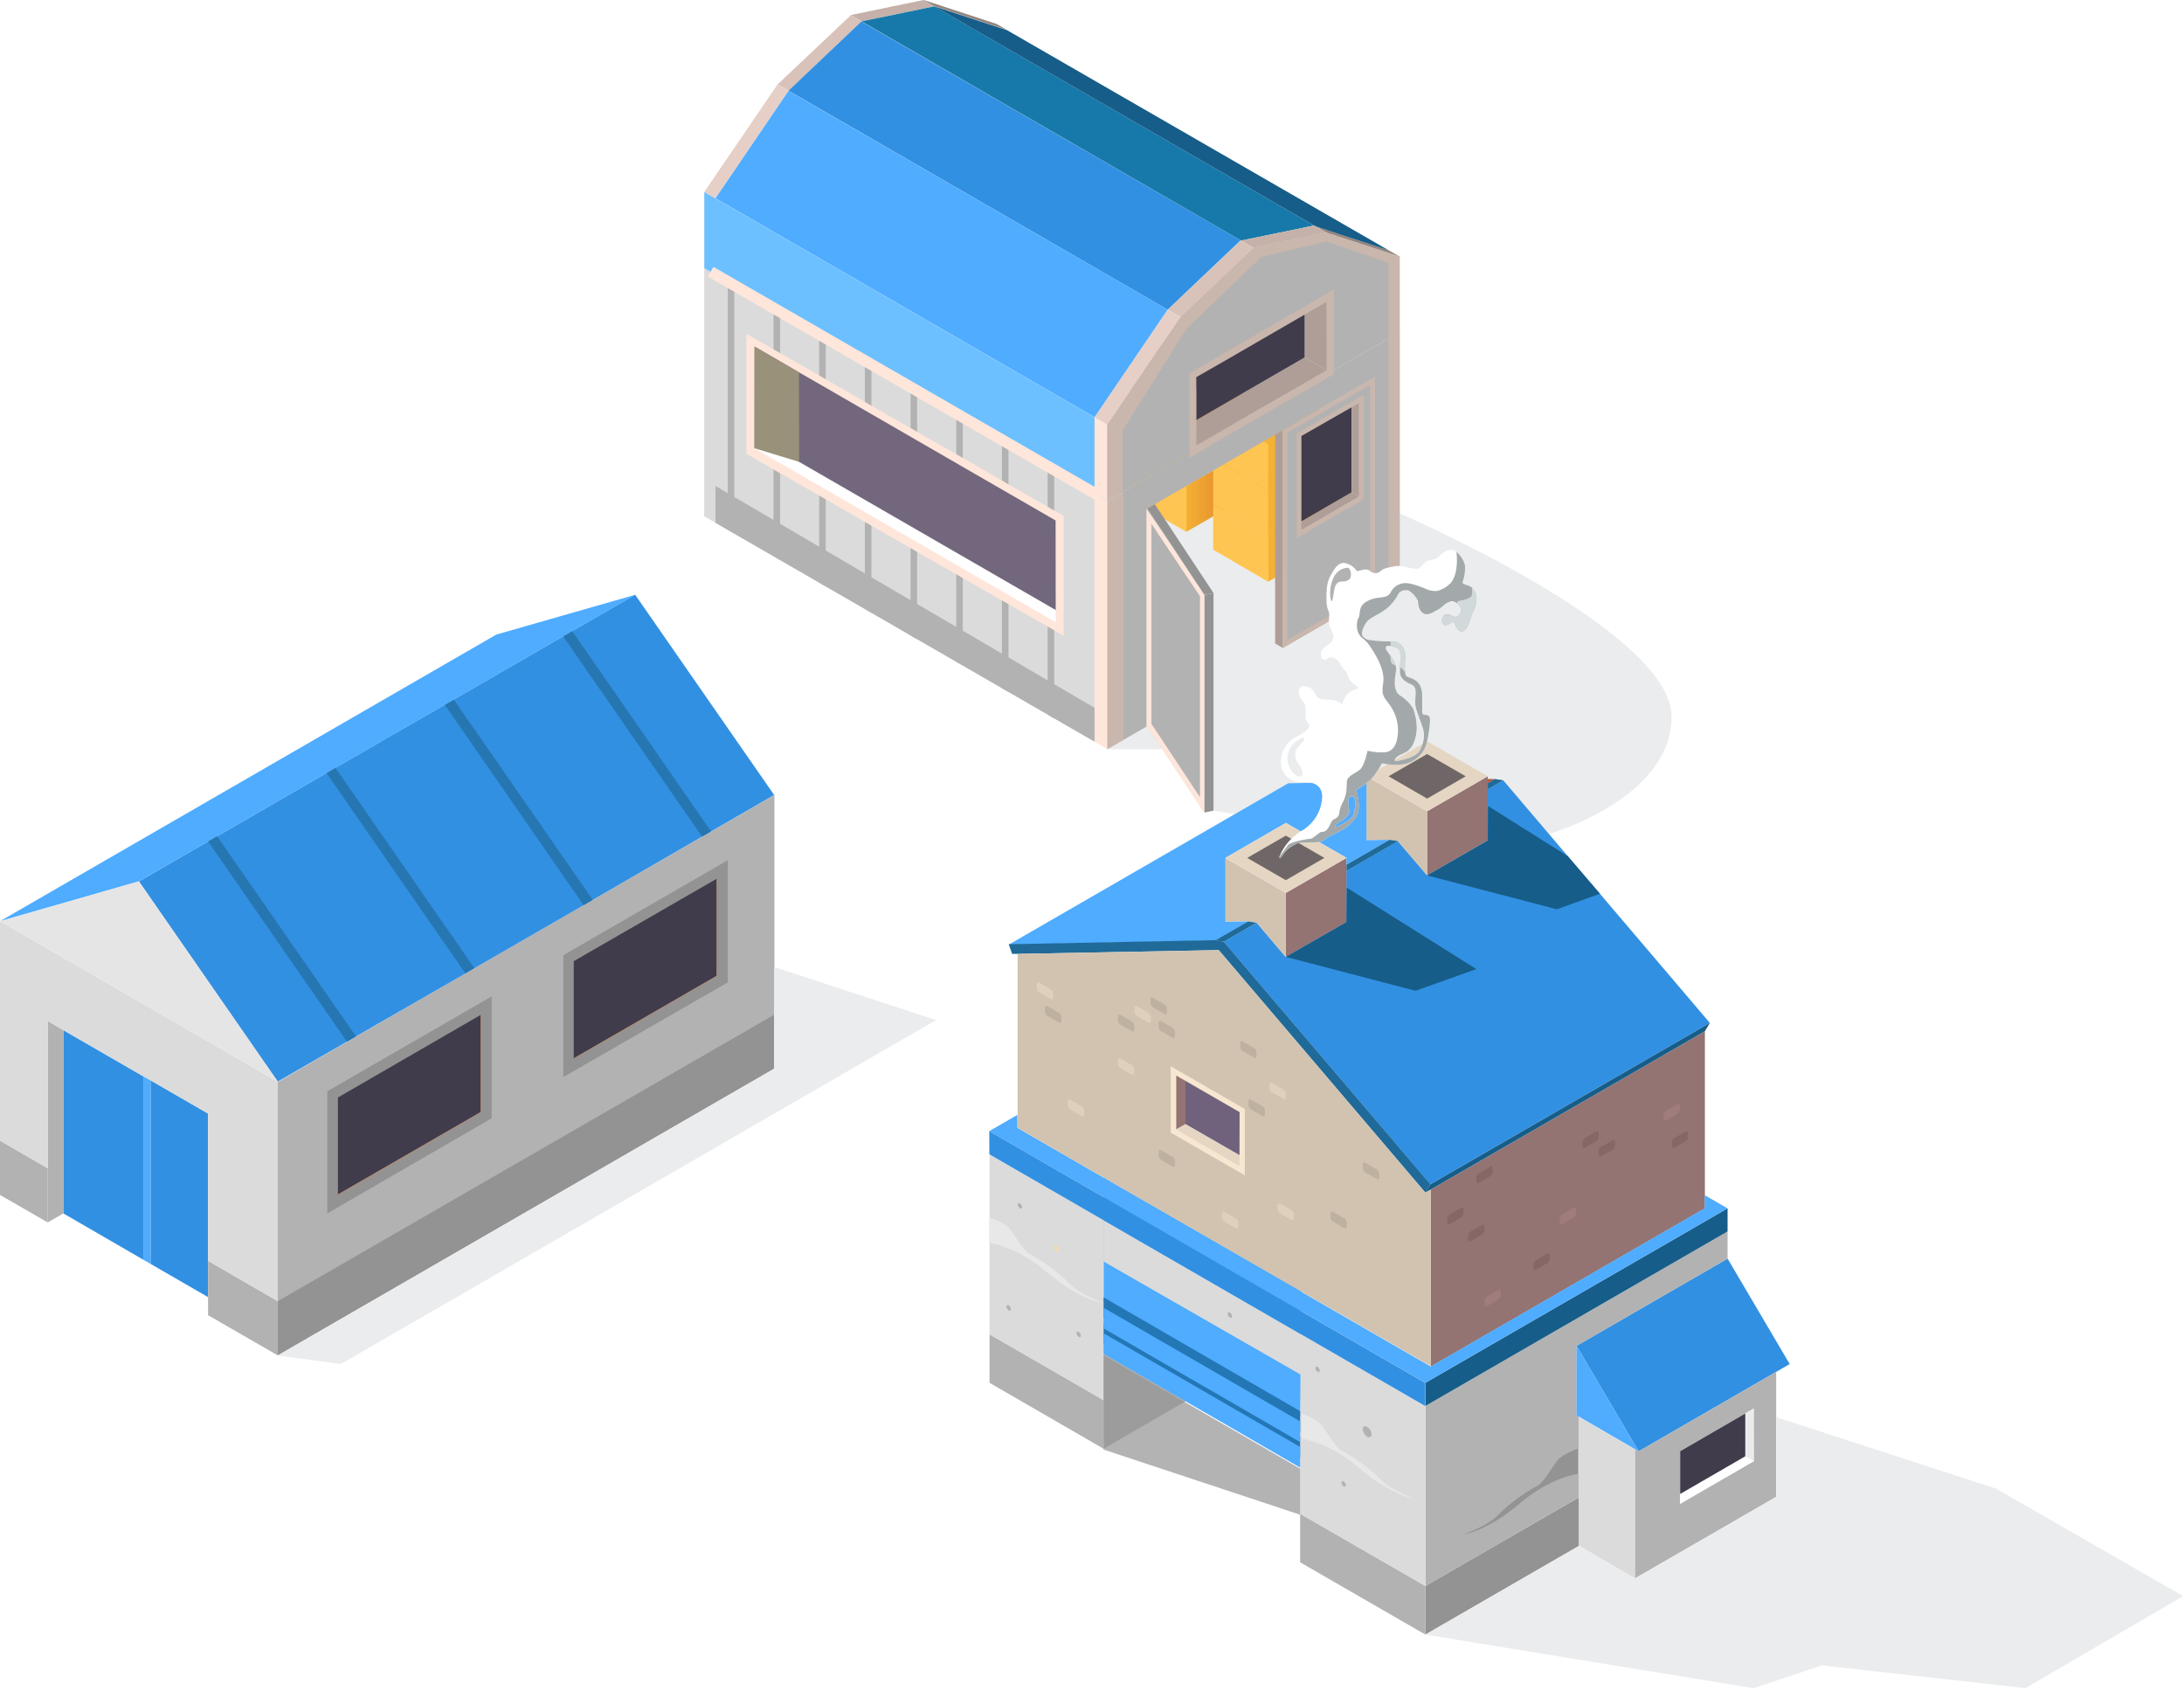 <svg id="eit83uhjlmG1" xmlns="http://www.w3.org/2000/svg" xmlns:xlink="http://www.w3.org/1999/xlink" viewBox="0 0 989 765" shape-rendering="geometricPrecision" text-rendering="geometricPrecision"><style><![CDATA[#eit83uhjlmG2_to {animation: eit83uhjlmG2_to__to 3000ms linear infinite normal backwards}@keyframes eit83uhjlmG2_to__to { 0% {transform: translate(79.558px,537.215px)} 33.333% {transform: translate(104.173px,551.533px)} 66.667% {transform: translate(79.558px,537.215px)} 100% {transform: translate(79.558px,537.215px)}} #eit83uhjlmG5_to {animation: eit83uhjlmG5_to__to 3000ms linear infinite normal backwards}@keyframes eit83uhjlmG5_to__to { 0% {transform: translate(46.811px,518.351px)} 33.333% {transform: translate(16.141px,500.537px)} 66.667% {transform: translate(46.811px,518.351px)} 100% {transform: translate(46.811px,518.351px)}} #eit83uhjlmG115_to {animation: eit83uhjlmG115_to__to 3000ms linear infinite normal backwards}@keyframes eit83uhjlmG115_to__to { 0% {transform: translate(544.264px,631.66px)} 33.333% {transform: translate(544.264px,669.66px)} 66.667% {transform: translate(544.264px,631.66px)} 100% {transform: translate(544.264px,631.66px)}} #eit83uhjlmG189 {animation: eit83uhjlmG189_c_o 3000ms linear infinite normal backwards}@keyframes eit83uhjlmG189_c_o { 0% {opacity: 1} 33.333% {opacity: 0.23} 66.667% {opacity: 1} 100% {opacity: 1}}]]></style><defs><linearGradient id="eit83uhjlmG32-fill" x1="537.23" y1="223.161" x2="562.284" y2="223.161" spreadMethod="pad" gradientUnits="userSpaceOnUse" gradientTransform="matrix(1 0 0 1 0 0)"><stop id="eit83uhjlmG32-fill-0" offset="0%" stop-color="rgb(243,178,51)"/><stop id="eit83uhjlmG32-fill-1" offset="100%" stop-color="rgb(223,122,42)"/></linearGradient><linearGradient id="eit83uhjlmG35-fill" x1="133857" y1="10939.9" x2="137221" y2="10939.9" spreadMethod="pad" gradientUnits="userSpaceOnUse" gradientTransform="matrix(1 0 0 1 0 0)"><stop id="eit83uhjlmG35-fill-0" offset="0%" stop-color="rgb(243,178,51)"/><stop id="eit83uhjlmG35-fill-1" offset="100%" stop-color="rgb(223,122,42)"/></linearGradient><linearGradient id="eit83uhjlmG38-fill" x1="133857" y1="11315.6" x2="137221" y2="11315.6" spreadMethod="pad" gradientUnits="userSpaceOnUse" gradientTransform="matrix(1 0 0 1 0 0)"><stop id="eit83uhjlmG38-fill-0" offset="0%" stop-color="rgb(243,178,51)"/><stop id="eit83uhjlmG38-fill-1" offset="100%" stop-color="rgb(223,122,42)"/></linearGradient><linearGradient id="eit83uhjlmG41-fill" x1="139387" y1="10139.6" x2="142748" y2="10139.6" spreadMethod="pad" gradientUnits="userSpaceOnUse" gradientTransform="matrix(1 0 0 1 0 0)"><stop id="eit83uhjlmG41-fill-0" offset="0%" stop-color="rgb(243,178,51)"/><stop id="eit83uhjlmG41-fill-1" offset="100%" stop-color="rgb(223,122,42)"/></linearGradient><linearGradient id="eit83uhjlmG44-fill" x1="139387" y1="10525.5" x2="142748" y2="10525.5" spreadMethod="pad" gradientUnits="userSpaceOnUse" gradientTransform="matrix(1 0 0 1 0 0)"><stop id="eit83uhjlmG44-fill-0" offset="0%" stop-color="rgb(243,178,51)"/><stop id="eit83uhjlmG44-fill-1" offset="100%" stop-color="rgb(223,122,42)"/></linearGradient><linearGradient id="eit83uhjlmG47-fill" x1="139387" y1="10900.6" x2="142748" y2="10900.6" spreadMethod="pad" gradientUnits="userSpaceOnUse" gradientTransform="matrix(1 0 0 1 0 0)"><stop id="eit83uhjlmG47-fill-0" offset="0%" stop-color="rgb(243,178,51)"/><stop id="eit83uhjlmG47-fill-1" offset="100%" stop-color="rgb(223,122,42)"/></linearGradient><filter id="eit83uhjlmG189-filter" x="-400%" width="600%" y="-400%" height="600%"><feComponentTransfer id="eit83uhjlmG189-filter-opacity-0" result="result"><feFuncA id="eit83uhjlmG189-filter-opacity-0-A" type="table" tableValues="0 1"/></feComponentTransfer></filter></defs><g id="eit83uhjlmG2_to" transform="translate(79.558,537.215)"><g id="eit83uhjlmG2" transform="translate(-79.558,-537.215)"><path id="eit83uhjlmG3" d="M68.209,572.18L64.928,570.336L64.928,487.219L68.209,489.062L68.209,572.18Z" fill="rgb(79,172,255)" stroke="none" stroke-width="1"/><path id="eit83uhjlmG4" d="M94.189,587.21L68.213,572.205L68.213,489.105L94.17,504.111L94.189,587.21Z" fill="rgb(50,144,226)" stroke="none" stroke-width="1"/></g></g><g id="eit83uhjlmG5_to" transform="translate(46.811,518.351)"><path id="eit83uhjlmG5" d="M64.951,570.325L28.67,549.329L28.67,466.377L64.951,487.318L64.951,570.325Z" transform="translate(-46.81,-518.351)" fill="rgb(50,144,226)" stroke="none" stroke-width="1"/></g><path id="eit83uhjlmG6" d="M21.625,528.885L21.625,553.42L0,540.977L0,516.387L21.625,528.885Z" fill="rgb(178,178,178)" stroke="none" stroke-width="1"/><path id="eit83uhjlmG7" d="M21.627,553.415L21.627,462.205L28.669,466.371L28.669,549.323L21.627,553.415Z" fill="rgb(178,178,178)" stroke="none" stroke-width="1"/><path id="eit83uhjlmG8" d="M501.445,339.184L526.389,339.184L526.389,241.486L532.306,242.426L549.617,268.454L549.617,366.946L632.743,380.881L628.89,360.955C628.89,360.955,661.872,381.877,678.666,382.08C695.461,382.282,757.276,363.351,756.944,324.271C756.612,285.192,633.886,232.471,633.886,232.471L633.886,116.136L600.997,105.334L568.035,112.173L534.629,143.547L501.667,192.212L501.667,339.277L501.445,339.184Z" fill="rgb(235,236,237)" stroke="none" stroke-width="1"/><path id="eit83uhjlmG9" d="M125.764,589.051L125.764,613.605L94.221,595.411L94.221,570.783L125.764,589.051Z" fill="rgb(178,178,178)" stroke="none" stroke-width="1"/><path id="eit83uhjlmG10" d="M125.767,489.672L125.767,589.048L94.224,570.78L94.224,504.105L68.212,489.1L64.967,487.257L28.649,466.279L21.643,462.242L21.643,528.917L0,516.382L0,417.043L125.767,489.672Z" fill="rgb(219,219,219)" stroke="none" stroke-width="1"/><path id="eit83uhjlmG11" d="M327.178,373.486L257.473,413.727L220.362,435.128L150.584,475.461L125.77,489.895L125.77,589.271L350.683,459.277L350.683,359.9L327.178,373.486ZM220.362,505.084L150.584,545.307L150.584,495.444L217.689,456.733L220.362,455.184L220.362,505.084ZM327.178,443.405L257.473,483.609L257.473,433.838L324.542,395.127L327.178,393.597L327.178,443.405Z" fill="rgb(178,178,178)" stroke="none" stroke-width="1"/><path id="eit83uhjlmG12" d="M350.573,459.275L350.573,483.792L125.77,613.603L125.77,589.049L350.573,459.275Z" fill="rgb(147,147,147)" stroke="none" stroke-width="1"/><path id="eit83uhjlmG13" d="M350.572,359.899L322.015,376.398L317.941,378.757L268.441,407.385L264.293,409.799L214.794,438.353L210.72,440.731L161.22,469.211L157.109,471.589L125.768,489.673L62.885,399.034L94.225,380.914L98.299,378.573L147.799,349.982L151.836,347.604L201.373,319.05L205.447,316.672L254.946,288.118L259.058,285.722L287.614,269.242L350.572,359.899Z" fill="rgb(50,144,226)" stroke="none" stroke-width="1"/><path id="eit83uhjlmG14" d="M0,417.045L224.766,287.271L287.687,269.262L62.921,398.998L0,417.045Z" fill="rgb(79,172,255)" stroke="none" stroke-width="1"/><path id="eit83uhjlmG15" d="M0,417.045L62.921,398.998L125.804,489.674L0,417.045Z" fill="rgb(229,229,229)" stroke="none" stroke-width="1"/><path id="eit83uhjlmG16" d="M220.32,455.314L220.32,505.086L217.684,503.556L217.684,456.752L220.32,455.314Z" fill="rgb(198,130,74)" stroke="none" stroke-width="1"/><path id="eit83uhjlmG17" d="M220.324,504.97L150.582,545.266L150.582,542.187L217.687,503.477L220.324,504.97Z" fill="rgb(198,130,74)" stroke="none" stroke-width="1"/><path id="eit83uhjlmG18" d="M217.687,456.754L217.687,503.465L150.582,542.176L150.582,495.483L217.687,456.754Z" fill="rgb(65,60,75)" stroke="none" stroke-width="1"/><path id="eit83uhjlmG19" d="M327.214,393.52L327.214,443.291L324.578,441.779L324.578,395.031L327.214,393.52Z" fill="rgb(198,130,74)" stroke="none" stroke-width="1"/><path id="eit83uhjlmG20" d="M327.21,443.296L257.469,483.537L257.469,480.514L324.574,441.803L327.21,443.296Z" fill="rgb(198,130,74)" stroke="none" stroke-width="1"/><path id="eit83uhjlmG21" d="M324.574,395.039L324.574,441.787L257.469,480.498L257.469,433.768L324.574,395.039Z" fill="rgb(65,60,75)" stroke="none" stroke-width="1"/><path id="eit83uhjlmG22" d="M148.225,549.322L148.225,494.021L222.667,451.07L222.667,506.261L148.225,549.322ZM153.018,496.86L153.018,541.101L217.985,503.57L217.985,459.273L153.018,496.86Z" fill="rgb(147,147,147)" stroke="none" stroke-width="1"/><path id="eit83uhjlmG23" d="M255.111,487.614L255.111,432.423L329.554,389.436L329.554,444.737L255.111,487.614ZM259.812,435.133L259.812,479.466L324.798,441.916L324.798,397.675L259.812,435.133Z" fill="rgb(147,147,147)" stroke="none" stroke-width="1"/><path id="eit83uhjlmG24" d="M161.216,469.215L157.104,471.593L94.221,380.917L98.295,378.576L161.216,469.215Z" fill="rgb(38,118,178)" stroke="none" stroke-width="1"/><path id="eit83uhjlmG25" d="M214.79,438.279L210.716,440.657L147.869,349.981L151.907,347.604L214.79,438.279Z" fill="rgb(38,118,178)" stroke="none" stroke-width="1"/><path id="eit83uhjlmG26" d="M268.438,407.389L264.29,409.804L201.443,319.128L205.518,316.75L268.438,407.389Z" fill="rgb(38,118,178)" stroke="none" stroke-width="1"/><path id="eit83uhjlmG27" d="M322.014,376.398L317.94,378.758L255.02,288.119L259.131,285.723L322.014,376.398Z" fill="rgb(38,118,178)" stroke="none" stroke-width="1"/><path id="eit83uhjlmG28" d="M423.885,461.8L278.834,545.637L154.321,617.529L125.801,613.676L257.744,537.508L350.567,483.866L350.567,437.781L423.885,461.8Z" fill="rgb(235,236,237)" stroke="none" stroke-width="1"/><path id="eit83uhjlmG29" d="M324.005,89.683L324.005,124.301L318.936,121.407L318.936,86.881L324.005,89.683Z" fill="rgb(255,230,219)" stroke="none" stroke-width="1"/><path id="eit83uhjlmG30" d="M324.005,124.302L324.005,236.748L318.936,233.67L318.936,121.408L324.005,124.302Z" fill="rgb(255,230,219)" stroke="none" stroke-width="1"/><path id="eit83uhjlmG31" d="M537.229,240.765L512.193,226.313L512.193,205.557L537.229,220.009L537.229,240.765Z" fill="rgb(255,197,82)" stroke="none" stroke-width="1"/><path id="eit83uhjlmG32" d="M562.284,226.313L537.23,240.765L537.23,220.009L562.284,205.557L562.284,226.313Z" fill="url(#eit83uhjlmG32-fill)" stroke="none" stroke-width="1"/><path id="eit83uhjlmG33" d="M537.229,220.025L512.193,205.554L537.229,191.084L562.283,205.554L537.229,220.025Z" fill="rgb(243,178,51)" stroke="none" stroke-width="1"/><path id="eit83uhjlmG34" d="M537.229,220.007L512.193,205.555L512.193,184.799L537.229,199.269L537.229,220.007Z" fill="rgb(255,197,82)" stroke="none" stroke-width="1"/><path id="eit83uhjlmG35" d="M562.284,205.555L537.23,220.007L537.23,199.269L562.284,184.799L562.284,205.555Z" fill="url(#eit83uhjlmG35-fill)" stroke="none" stroke-width="1"/><path id="eit83uhjlmG36" d="M537.229,199.268L512.193,184.798L537.229,170.346L562.283,184.798L537.229,199.268Z" fill="rgb(243,178,51)" stroke="none" stroke-width="1"/><path id="eit83uhjlmG37" d="M537.229,199.269L512.193,184.799L512.193,164.061L537.229,178.513L537.229,199.269Z" fill="rgb(255,197,82)" stroke="none" stroke-width="1"/><path id="eit83uhjlmG38" d="M562.284,184.799L537.23,199.269L537.23,178.513L562.284,164.061L562.284,184.799Z" fill="url(#eit83uhjlmG38-fill)" stroke="none" stroke-width="1"/><path id="eit83uhjlmG39" d="M537.229,178.511L512.193,164.059L537.229,149.607L562.283,164.059L537.229,178.511Z" fill="rgb(243,178,51)" stroke="none" stroke-width="1"/><path id="eit83uhjlmG40" d="M574.339,263.379L549.377,248.853L549.377,228.152L574.394,242.604L574.339,263.379Z" fill="rgb(255,197,82)" stroke="none" stroke-width="1"/><path id="eit83uhjlmG41" d="M599.396,248.853L574.342,263.305L574.342,242.604L599.396,228.152L599.396,248.853Z" fill="url(#eit83uhjlmG41-fill)" stroke="none" stroke-width="1"/><path id="eit83uhjlmG42" d="M574.339,242.605L549.377,228.153L574.394,213.701L599.448,228.153L574.339,242.605Z" fill="rgb(243,178,51)" stroke="none" stroke-width="1"/><path id="eit83uhjlmG43" d="M574.339,242.604L549.377,228.152L549.377,207.414L574.394,221.866L574.339,242.604Z" fill="rgb(255,197,82)" stroke="none" stroke-width="1"/><path id="eit83uhjlmG44" d="M599.396,228.152L574.342,242.604L574.342,221.866L599.396,207.414L599.396,228.152Z" fill="url(#eit83uhjlmG44-fill)" stroke="none" stroke-width="1"/><path id="eit83uhjlmG45" d="M574.339,221.867L549.377,207.415L574.394,192.963L599.448,207.415L574.339,221.867Z" fill="rgb(243,178,51)" stroke="none" stroke-width="1"/><path id="eit83uhjlmG46" d="M574.339,221.866L549.377,207.414L549.377,186.676L574.394,201.128L574.339,221.866Z" fill="rgb(255,197,82)" stroke="none" stroke-width="1"/><path id="eit83uhjlmG47" d="M599.396,207.414L574.342,221.866L574.342,201.128L599.396,186.676L599.396,207.414Z" fill="url(#eit83uhjlmG47-fill)" stroke="none" stroke-width="1"/><path id="eit83uhjlmG48" d="M574.339,201.129L549.377,186.677L574.394,172.225L599.448,186.677L574.339,201.129Z" fill="rgb(243,178,51)" stroke="none" stroke-width="1"/><path id="eit83uhjlmG49" d="M522.941,228.262L519.531,230.234L519.236,230.382L519.236,328.892L501.445,339.178L501.445,226.732L540.16,204.427L602.398,168.481L633.831,150.324L633.831,262.53L622.567,269.259L622.567,170.767L580.847,194.842L577.418,196.814L537.229,220.004L522.941,228.262Z" fill="rgb(178,178,178)" stroke="none" stroke-width="1"/><path id="eit83uhjlmG50" d="M453.718,219.544L456.686,221.258L453.718,219.544ZM446.971,213.608L444.426,214.18L453.644,219.544L453.644,217.516L446.971,213.608ZM394.614,185.423L412.367,195.58L415.317,197.276L412.367,195.58L394.614,185.423ZM497.853,224.613L495.696,223.36L477.481,212.889L474.513,211.193L470.328,208.779L456.815,200.926L453.847,199.211L452.151,198.234L435.983,188.907L433.236,187.285L433.107,187.285L432.351,186.842L415.224,176.962L412.256,175.229L394.521,165.146L391.996,163.616L391.664,163.45L373.91,153.311L370.942,151.597L353.189,141.458L350.276,139.744L332.523,129.587L329.554,127.873L324.024,124.297L321.848,123.062L318.936,121.439L318.936,233.682L324.005,236.577L329.536,239.802L332.504,241.498L349.649,251.379L350.239,251.729L353.207,253.462L370.961,263.6L373.929,265.333L391.664,275.472L394.632,277.186L412.385,287.343L415.354,289.057L433.107,299.196L436.075,300.929L453.829,311.067L456.797,312.8L474.55,322.939L477.518,324.635L493.668,333.962L495.77,335.179L501.595,338.552L501.595,226.733L497.853,224.613ZM474.458,281.629L456.723,271.49L453.755,269.757L436.001,259.619L433.033,257.904L415.28,247.747L412.312,246.052L394.521,235.95L391.553,234.254L388.825,232.65L373.837,224.005L370.869,222.29L353.115,212.133L350.147,210.419L339.768,204.428L339.768,153.809L346.312,157.496L350.147,159.726L353.115,161.459L370.869,171.598L373.837,173.312L374.242,173.552L391.553,183.543L394.521,185.257L412.275,195.396L415.243,197.11L432.996,207.248L435.964,208.944L444.445,213.848L453.663,219.194L456.631,220.908L474.384,231.065L477.352,232.779L479.878,234.18L479.878,284.689L477.352,283.232L474.458,281.629Z" fill="rgb(219,219,219)" stroke="none" stroke-width="1"/><path id="eit83uhjlmG51" d="M633.794,116.129L633.794,150.342L602.362,168.5L602.362,133.881L590.803,140.554L540.16,169.827L540.16,204.427L501.445,226.732L501.445,192.205L534.629,143.522L567.703,112.185L600.776,105.346L633.794,116.129Z" fill="rgb(178,178,178)" stroke="none" stroke-width="1"/><path id="eit83uhjlmG52" d="M597.206,185.409L580.854,194.847L580.854,293.357L622.536,269.264L622.536,170.754L597.206,185.409ZM615.641,224.857L599.51,234.203L589.371,240.028L589.371,197.446L594.441,194.533L599.51,191.621L612.194,184.247L615.641,182.257L615.641,224.857Z" fill="rgb(178,178,178)" stroke="none" stroke-width="1"/><path id="eit83uhjlmG53" d="M602.362,168.489L540.16,204.434L540.16,191.088L590.84,161.834L602.362,168.489Z" fill="rgb(175,158,151)" stroke="none" stroke-width="1"/><path id="eit83uhjlmG54" d="M580.853,293.315L577.424,291.342L577.424,196.814L580.853,194.842L580.853,293.315Z" fill="rgb(175,158,151)" stroke="none" stroke-width="1"/><path id="eit83uhjlmG55" d="M602.364,168.499L590.805,161.826L590.805,140.554L602.364,133.881L602.364,168.499Z" fill="rgb(175,158,151)" stroke="none" stroke-width="1"/><path id="eit83uhjlmG56" d="M590.803,140.557L590.803,161.829L540.16,191.083L540.16,169.829L590.803,140.557Z" fill="rgb(65,60,75)" stroke="none" stroke-width="1"/><path id="eit83uhjlmG57" d="M501.448,192.211L501.448,226.738L495.493,223.291L318.936,121.407L318.936,86.881L323.932,89.757L495.567,188.856L501.448,192.211Z" fill="rgb(108,192,255)" stroke="none" stroke-width="1"/><path id="eit83uhjlmG58" d="M390.113,9.699L357.095,41.037L352.117,38.216L385.301,6.879L390.113,9.699Z" fill="rgb(216,194,185)" stroke="none" stroke-width="1"/><path id="eit83uhjlmG59" d="M567.627,112.168L534.628,143.505L528.82,140.187L561.765,108.979L562.078,108.979L567.627,112.168Z" fill="rgb(216,194,185)" stroke="none" stroke-width="1"/><path id="eit83uhjlmG60" d="M562.006,108.91L561.692,108.91L528.748,140.192L357.039,41.074L390.057,9.736L562.006,108.91Z" fill="rgb(50,144,226)" stroke="none" stroke-width="1"/><path id="eit83uhjlmG61" d="M357.042,41.068L324.005,89.678L324.005,89.77L318.936,86.876L352.12,38.211L357.042,41.068Z" fill="rgb(230,207,198)" stroke="none" stroke-width="1"/><path id="eit83uhjlmG62" d="M534.635,143.524L501.451,192.207L495.625,188.853L528.588,140.353L528.735,140.188L534.635,143.524Z" fill="rgb(230,207,198)" stroke="none" stroke-width="1"/><path id="eit83uhjlmG63" d="M528.753,140.185L528.606,140.351L495.643,188.85L324.008,89.75L357.063,41.141L528.753,140.185Z" fill="rgb(79,172,255)" stroke="none" stroke-width="1"/><path id="eit83uhjlmG64" d="M423.169,2.839L390.169,9.641L385.229,6.802L418.247,0L423.169,2.839Z" fill="rgb(197,177,169)" stroke="none" stroke-width="1"/><path id="eit83uhjlmG65" d="M595.747,102.474L594.77,102.161L562.01,108.908L390.117,9.679L423.117,2.877L595.747,102.474Z" fill="rgb(23,121,170)" stroke="none" stroke-width="1"/><path id="eit83uhjlmG66" d="M456.022,13.549L423.263,2.82L423.152,2.82L418.248,0L451.34,10.857L456.022,13.549Z" fill="rgb(147,133,126)" stroke="none" stroke-width="1"/><path id="eit83uhjlmG67" d="M633.798,116.131L600.613,105.273L595.654,102.416L596.631,102.729L628.728,113.255L633.798,116.131Z" fill="rgb(147,133,126)" stroke="none" stroke-width="1"/><path id="eit83uhjlmG68" d="M628.817,113.311L596.72,102.785L595.743,102.472L423.168,2.93L423.26,2.93L455.043,13.345L456.02,13.658L628.817,113.311Z" fill="rgb(22,93,137)" stroke="none" stroke-width="1"/><path id="eit83uhjlmG69" d="M600.708,105.331L567.634,112.17L562.104,108.907L594.864,102.16L595.841,102.474L600.708,105.331Z" fill="rgb(197,177,169)" stroke="none" stroke-width="1"/><path id="eit83uhjlmG70" d="M589.29,236.065L612.058,222.885L615.468,224.894L589.234,240.028L589.29,236.065Z" fill="rgb(175,158,151)" stroke="none" stroke-width="1"/><path id="eit83uhjlmG71" d="M612.058,222.883L589.234,236.063L589.234,197.352L612.058,184.338L612.058,222.883Z" fill="rgb(65,60,75)" stroke="none" stroke-width="1"/><path id="eit83uhjlmG72" d="M612.057,222.885L612.057,184.34L615.486,182.367L615.486,224.894L612.057,222.885Z" fill="rgb(175,158,151)" stroke="none" stroke-width="1"/><path id="eit83uhjlmG73" d="M479.841,284.742L339.859,203.965L346.422,200.168L479.841,277.203L479.841,284.742Z" fill="rgb(255,255,255)" stroke="none" stroke-width="1"/><path id="eit83uhjlmG74" d="M339.859,203.971L339.859,153.812L346.422,157.499L346.422,200.063L339.859,203.971Z" fill="rgb(140,121,111)" stroke="none" stroke-width="1"/><path id="eit83uhjlmG75" d="M346.422,200.172L346.422,157.59L479.84,234.624L479.84,277.188L346.422,200.172Z" fill="rgb(114,103,124)" stroke="none" stroke-width="1"/><path id="eit83uhjlmG76" d="M495.637,188.85L495.637,223.284L501.444,226.731L501.444,192.205L495.637,188.85Z" fill="rgb(255,230,219)" stroke="none" stroke-width="1"/><path id="eit83uhjlmG77" d="M508.432,223.286L508.432,194.843L537.229,148.925L571.224,116.334L600.721,109.329L628.835,119.08L628.835,265.444L633.813,262.476L633.813,116.131L600.629,105.273L567.629,112.168L534.629,143.523L501.445,192.207L501.445,226.733L508.432,223.286Z" fill="rgb(201,182,173)" stroke="none" stroke-width="1"/><path id="eit83uhjlmG78" d="M614.498,180.484L599.399,189.203L589.665,194.844L588.245,195.655L587.213,196.263L587.213,243.62L590.329,241.776L599.399,236.541L616.581,226.624L617.613,226.015L617.613,178.807L614.498,180.484ZM615.53,224.854L599.399,234.108L589.259,239.951L589.259,197.369L594.329,194.457L599.399,191.544L612.083,184.171L615.53,182.18L615.53,224.854Z" fill="rgb(201,182,173)" stroke="none" stroke-width="1"/><path id="eit83uhjlmG79" d="M540.162,176.964L540.162,197.61L541.784,196.67L541.784,175.914L540.162,176.964ZM554.597,159.674L539.387,168.485L538.576,168.946L538.576,207.343L549.379,200.928L551.923,199.472L554.744,197.831L561.787,193.794L562.34,193.463L586.84,179.324L603.23,169.849L604.059,169.37L604.059,131.064L554.597,159.674ZM600.778,167.6L583.559,177.536L562.284,189.739L558.487,191.951L549.379,197.242L548.642,197.666L546.798,198.735L541.729,201.629L541.729,170.752L557.786,161.535L590.749,142.456L600.667,136.742L600.778,167.6Z" fill="rgb(201,182,173)" stroke="none" stroke-width="1"/><path id="eit83uhjlmG80" d="M597.206,185.409L580.854,194.847L580.854,293.357L622.536,269.264L622.536,170.754L597.206,185.409ZM620.453,268.066L582.918,289.744L582.918,195.934L584.338,195.142L599.289,186.496L620.453,174.256L620.453,268.066ZM581.425,197.077L580.854,197.372L580.854,217.52L581.425,217.852L582.918,216.986L582.918,196.192L581.425,197.077Z" fill="rgb(201,182,173)" stroke="none" stroke-width="1"/><path id="eit83uhjlmG81" d="M495.637,223.285L495.637,335.731L501.444,339.178L508.413,335.16L508.413,223.285L501.444,226.732L495.637,223.285Z" fill="rgb(255,230,219)" stroke="none" stroke-width="1"/><path id="eit83uhjlmG82" d="M501.445,226.732L501.445,339.178L508.414,335.16L508.414,223.285L501.445,226.732Z" fill="rgb(201,182,173)" stroke="none" stroke-width="1"/><path id="eit83uhjlmG83" d="M332.519,129.223L332.519,241.484L329.551,239.789L329.551,127.49L332.519,129.223Z" fill="rgb(178,178,178)" stroke="none" stroke-width="1"/><path id="eit83uhjlmG84" d="M353.229,141.166L353.229,161.443L350.279,159.821L350.279,139.434L353.229,141.166Z" fill="rgb(178,178,178)" stroke="none" stroke-width="1"/><path id="eit83uhjlmG85" d="M350.279,209.957L353.247,211.671L353.247,253.442L350.279,251.728L350.279,209.957Z" fill="rgb(178,178,178)" stroke="none" stroke-width="1"/><path id="eit83uhjlmG86" d="M373.908,153.089L373.908,173.366L370.939,171.671L370.939,151.375L373.908,153.089Z" fill="rgb(178,178,178)" stroke="none" stroke-width="1"/><path id="eit83uhjlmG87" d="M370.939,221.887L373.908,223.619L373.908,265.446L370.939,263.75L370.939,221.887Z" fill="rgb(178,178,178)" stroke="none" stroke-width="1"/><path id="eit83uhjlmG88" d="M394.617,165.039L394.617,185.316L391.648,183.62L391.648,163.324L394.617,165.039Z" fill="rgb(178,178,178)" stroke="none" stroke-width="1"/><path id="eit83uhjlmG89" d="M391.648,233.828L394.617,235.561L394.617,277.369L391.648,275.636L391.648,233.828Z" fill="rgb(178,178,178)" stroke="none" stroke-width="1"/><path id="eit83uhjlmG90" d="M415.296,176.961L415.296,197.349L412.328,195.635L412.328,175.357L415.296,176.961Z" fill="rgb(178,178,178)" stroke="none" stroke-width="1"/><path id="eit83uhjlmG91" d="M412.328,245.799L415.296,247.513L415.296,289.413L412.328,287.699L412.328,245.799Z" fill="rgb(178,178,178)" stroke="none" stroke-width="1"/><path id="eit83uhjlmG92" d="M435.986,188.924L435.986,209.312L433.018,207.598L433.018,187.229L435.986,188.924Z" fill="rgb(178,178,178)" stroke="none" stroke-width="1"/><path id="eit83uhjlmG93" d="M433.018,257.74L435.986,259.455L435.986,301.281L433.018,299.585L433.018,257.74Z" fill="rgb(178,178,178)" stroke="none" stroke-width="1"/><path id="eit83uhjlmG94" d="M456.685,200.93L456.685,221.207L453.717,219.474L453.717,199.197L456.685,200.93Z" fill="rgb(178,178,178)" stroke="none" stroke-width="1"/><path id="eit83uhjlmG95" d="M453.717,269.689L456.685,271.422L456.685,313.248L453.717,311.552L453.717,269.689Z" fill="rgb(178,178,178)" stroke="none" stroke-width="1"/><path id="eit83uhjlmG96" d="M477.372,212.814L477.372,233.201L474.404,231.469L474.404,211.191L477.372,212.814Z" fill="rgb(178,178,178)" stroke="none" stroke-width="1"/><path id="eit83uhjlmG97" d="M474.404,281.631L477.372,283.364L477.372,325.227L474.404,323.494L474.404,281.631Z" fill="rgb(178,178,178)" stroke="none" stroke-width="1"/><path id="eit83uhjlmG98" d="M324.008,236.71L495.643,335.791L495.643,320.436L324.008,220.027L324.008,236.71Z" fill="rgb(178,178,178)" stroke="none" stroke-width="1"/><path id="eit83uhjlmG99" d="M323.063,120.816L320.537,125.185L496.56,226.737L499.067,222.368L323.063,120.816Z" fill="rgb(255,230,219)" stroke="none" stroke-width="1"/><path id="eit83uhjlmG100" d="M477.372,231.124L474.404,229.428L456.669,219.289L453.701,217.52L446.953,213.612L435.892,207.27L432.924,205.575L415.17,195.436L412.202,193.703L394.522,183.638L391.554,181.906L376.087,172.928L373.911,171.693L370.943,169.961L353.19,159.822L350.222,158.126L337.98,151.158L337.98,205.409L350.148,212.469L353.116,214.165L370.87,224.303L373.838,226.036L386.743,233.41L391.573,236.23L394.541,237.944L412.276,248.101L415.244,249.816L432.997,259.954L435.965,261.668L453.719,271.807L456.687,273.503L474.441,283.641L477.409,285.337L481.63,287.881L481.63,233.557L477.372,231.124ZM478.072,281.669L390.964,231.4L341.686,202.939L341.686,156.854L346.442,159.601L361.67,168.467L372.492,174.698L441.92,214.791L478.017,235.622L478.072,281.669Z" fill="rgb(255,230,219)" stroke="none" stroke-width="1"/><path id="eit83uhjlmG101" d="M341.625,202.92L361.904,209.095L361.794,168.541L341.699,156.965L341.625,202.92Z" fill="rgb(153,145,121)" stroke="none" stroke-width="1"/><path id="eit83uhjlmG102" d="M713.9,609.289L782.315,569.785L810.448,617.529L804.327,621.068L742.033,657.05L713.9,609.289Z" fill="rgb(50,144,226)" stroke="none" stroke-width="1"/><path id="eit83uhjlmG103" d="M715.022,677.863L715.022,699.873L645.465,740.003L645.465,717.993L715.022,677.863Z" fill="rgb(147,147,147)" stroke="none" stroke-width="1"/><path id="eit83uhjlmG104" d="M713.898,640.811L715.022,641.456L715.022,677.863L645.465,718.011L645.465,636.516L713.898,597.031L782.312,557.527L782.312,569.786L713.898,609.289L713.898,640.811Z" fill="rgb(178,178,178)" stroke="none" stroke-width="1"/><path id="eit83uhjlmG105" d="M713.9,640.813L713.9,609.291L742.033,657.053L740.448,656.131L715.025,641.384L713.9,640.813Z" fill="rgb(79,172,255)" stroke="none" stroke-width="1"/><path id="eit83uhjlmG106" d="M715.023,699.835L715.023,641.492L740.446,656.239L740.446,714.619L715.023,699.835Z" fill="rgb(219,219,219)" stroke="none" stroke-width="1"/><path id="eit83uhjlmG107" d="M782.312,557.506L645.465,636.512L645.465,626.024L782.312,547.035L782.312,557.506Z" fill="rgb(22,93,137)" stroke="none" stroke-width="1"/><path id="eit83uhjlmG108" d="M772.046,547.039L647.975,618.654L647.975,538.504L772.046,466.889L772.046,547.039Z" fill="rgb(148,115,115)" stroke="none" stroke-width="1"/><path id="eit83uhjlmG109" d="M499.713,633.844L499.713,655.854L448.094,626.028L448.094,604.055L499.713,633.844Z" fill="rgb(178,178,178)" stroke="none" stroke-width="1"/><path id="eit83uhjlmG110" d="M499.713,552.349L499.713,633.845L448.094,604.056L448.094,522.561L499.713,552.349Z" fill="rgb(219,219,219)" stroke="none" stroke-width="1"/><path id="eit83uhjlmG111" d="M645.468,717.994L645.468,740.004L588.742,707.266L588.742,685.293L645.468,717.994Z" fill="rgb(178,178,178)" stroke="none" stroke-width="1"/><path id="eit83uhjlmG112" d="M645.468,636.518L645.468,717.995L588.742,685.293L588.742,603.779L645.468,636.518Z" fill="rgb(219,219,219)" stroke="none" stroke-width="1"/><path id="eit83uhjlmG113" d="M556.92,622.838L499.77,655.853L499.77,589.879L556.92,622.838Z" fill="rgb(178,178,178)" stroke="none" stroke-width="1"/><path id="eit83uhjlmG114" d="M499.718,656.239L588.743,685.733L588.743,664.866L536.81,634.874L499.699,613.436L499.718,656.239Z" opacity="0.7" fill="rgb(147,147,147)" stroke="none" stroke-width="1"/><g id="eit83uhjlmG115_to" transform="translate(544.264,631.66)"><g id="eit83uhjlmG115" transform="translate(-544.264,-631.66)"><path id="eit83uhjlmG116" d="M589.234,584.512L588.758,641.221L556.92,622.788L499.77,589.736L499.77,533.122L589.234,584.512Z" fill="rgb(79,172,255)" stroke="none" stroke-width="1"/><path id="eit83uhjlmG117" d="M588.758,638.843L588.758,648.207L556.92,629.774L499.77,596.74L499.77,587.357L588.758,638.843Z" fill="rgb(36,119,181)" stroke="none" stroke-width="1"/><path id="eit83uhjlmG118" d="M588.758,650.361L588.758,659.725L556.92,641.291L499.77,608.258L499.77,598.912L588.758,650.361Z" fill="rgb(36,119,181)" stroke="none" stroke-width="1"/><path id="eit83uhjlmG119" d="M588.758,655.063L588.758,664.409L556.92,645.975L499.77,612.96L499.77,603.596L588.758,655.063Z" fill="rgb(79,172,255)" stroke="none" stroke-width="1"/><path id="eit83uhjlmG120" d="M588.758,643.501L588.758,652.866L556.92,634.432L499.77,601.399L499.77,592.053L588.758,643.501Z" fill="rgb(79,172,255)" stroke="none" stroke-width="1"/></g></g><path id="eit83uhjlmG121" d="M499.719,571.092L499.719,552.363L589.234,604.055L589.234,622.46L499.719,571.092Z" fill="rgb(219,219,219)" stroke="none" stroke-width="1"/><path id="eit83uhjlmG122" d="M774.291,463.094L647.713,536.147L554.152,426.319L569.067,417.728L582.23,433.213L609.68,417.36L609.68,394.244L633.02,380.787L646.238,396.272L673.689,380.437L673.689,357.339L680.731,353.266L709.951,387.589L724.515,404.622L774.291,463.094Z" fill="rgb(50,144,226)" stroke="none" stroke-width="1"/><path id="eit83uhjlmG123" d="M782.309,547.037L645.462,626.025L447.98,512.086L460.738,504.713L460.738,510.612L647.896,618.634L771.967,547.018L771.967,541.083L782.309,547.037Z" fill="rgb(79,172,255)" stroke="none" stroke-width="1"/><path id="eit83uhjlmG124" d="M447.98,512.09L645.388,626.029L645.388,636.518L588.681,603.779L499.637,552.368L448.017,522.56L447.98,512.09Z" fill="rgb(50,144,226)" stroke="none" stroke-width="1"/><path id="eit83uhjlmG125" d="M609.74,417.363L582.271,433.216L582.271,404.219L609.74,388.385L609.74,417.363Z" fill="rgb(148,115,115)" stroke="none" stroke-width="1"/><path id="eit83uhjlmG126" d="M582.267,433.194L569.067,417.71L565.232,417.12L554.816,417.304L554.816,388.363L582.267,404.198L582.267,433.194Z" fill="rgb(209,195,176)" stroke="none" stroke-width="1"/><path id="eit83uhjlmG127" d="M673.729,380.399L646.26,396.326L646.26,367.292L673.729,351.439L673.729,380.399Z" fill="rgb(148,115,115)" stroke="none" stroke-width="1"/><path id="eit83uhjlmG128" d="M646.263,396.323L633.1,380.839L629.21,380.249L618.812,380.433L618.812,351.492L646.263,367.345L646.263,396.323Z" fill="rgb(209,195,176)" stroke="none" stroke-width="1"/><path id="eit83uhjlmG129" d="M618.809,380.382L629.207,380.198L609.739,391.442L609.739,388.382L582.27,372.548L554.912,388.382L554.912,417.323L565.309,417.139L550.34,425.821L456.779,427.665L583.339,354.612L618.809,353.93L618.809,380.382Z" fill="rgb(79,172,255)" stroke="none" stroke-width="1"/><path id="eit83uhjlmG130" d="M629.206,380.199L633.096,380.789L609.738,394.264L609.738,391.444L629.206,380.199Z" fill="rgb(31,106,153)" stroke="none" stroke-width="1"/><path id="eit83uhjlmG131" d="M565.232,417.135L569.066,417.725L554.189,426.333L550.336,425.725L565.232,417.135Z" fill="rgb(31,106,153)" stroke="none" stroke-width="1"/><path id="eit83uhjlmG132" d="M680.75,353.263L673.727,357.336L673.727,354.498L676.897,352.654L680.75,353.263Z" fill="rgb(31,106,153)" stroke="none" stroke-width="1"/><path id="eit83uhjlmG133" d="M554.193,426.334L647.753,536.126L645.467,539.923L551.888,430.131L460.817,431.846L458.328,431.846L456.779,427.459L550.34,425.615L554.193,426.334Z" fill="rgb(31,106,153)" stroke="none" stroke-width="1"/><path id="eit83uhjlmG134" d="M647.754,536.145L774.296,463.092L772.01,466.889L647.939,538.504L645.432,539.924L647.754,536.145Z" fill="rgb(22,93,137)" stroke="none" stroke-width="1"/><path id="eit83uhjlmG135" d="M676.897,352.654L673.727,354.498L673.727,352.654L676.897,352.654Z" fill="rgb(179,89,61)" stroke="none" stroke-width="1"/><path id="eit83uhjlmG136" d="M554.908,388.379L582.359,372.545L609.828,388.379L582.359,404.214L554.908,388.379Z" fill="rgb(229,214,195)" stroke="none" stroke-width="1"/><path id="eit83uhjlmG137" d="M564.789,388.384L582.266,378.301L599.743,388.384L582.266,398.467L564.789,388.384Z" fill="rgb(111,103,103)" stroke="none" stroke-width="1"/><path id="eit83uhjlmG138" d="M618.812,351.436L646.263,335.602L673.732,351.436L646.263,367.289L618.812,351.436Z" fill="rgb(229,214,195)" stroke="none" stroke-width="1"/><path id="eit83uhjlmG139" d="M628.797,351.439L646.255,341.355L663.732,351.439L646.255,361.54L628.797,351.439Z" fill="rgb(111,103,103)" stroke="none" stroke-width="1"/><path id="eit83uhjlmG140" d="M742.035,657.052L740.449,656.13L740.449,714.51L804.328,677.643L804.328,621.088L742.035,657.052ZM794.17,661.495L760.784,680.813L760.784,656.942L790.281,639.909L794.134,637.66L794.17,661.495Z" fill="rgb(178,178,178)" stroke="none" stroke-width="1"/><path id="eit83uhjlmG141" d="M536.822,508.934L536.822,487.975L562.466,502.722L562.466,523.699L536.822,508.934Z" fill="rgb(112,98,124)" stroke="none" stroke-width="1"/><path id="eit83uhjlmG142" d="M536.829,487.961L536.829,508.938L531.299,512.072L531.299,484.809L536.829,487.961Z" fill="rgb(148,115,115)" stroke="none" stroke-width="1"/><path id="eit83uhjlmG143" d="M645.461,539.946L551.901,430.137L460.811,431.851L460.811,510.618L647.968,618.529L647.968,538.527L645.461,539.946ZM562.501,530.029L531.419,512.056L531.419,484.811L536.949,487.945L562.593,502.692L562.501,530.029Z" fill="rgb(209,195,176)" stroke="none" stroke-width="1"/><path id="eit83uhjlmG144" d="M536.828,508.938L562.472,523.684L562.472,529.97L531.371,512.016L536.828,508.938Z" fill="rgb(229,214,195)" stroke="none" stroke-width="1"/><path id="eit83uhjlmG145" d="M794.183,637.662L794.183,661.497L790.33,659.285L790.33,639.911L794.183,637.662Z" fill="rgb(235,235,235)" stroke="none" stroke-width="1"/><path id="eit83uhjlmG146" d="M794.185,661.493L760.762,680.812L760.762,676.351L790.259,659.281L794.185,661.493Z" fill="rgb(255,255,255)" stroke="none" stroke-width="1"/><path id="eit83uhjlmG147" d="M790.329,659.282L760.832,676.352L760.832,656.978L790.329,639.908L790.329,659.282Z" fill="rgb(65,60,75)" stroke="none" stroke-width="1"/><path id="eit83uhjlmG148" d="M479.468,462.91L474.325,459.924C473.994,459.72,473.721,459.434,473.532,459.095C473.325,458.761,473.205,458.381,473.182,457.989L473.182,456.145C473.182,455.426,473.698,455.15,474.325,455.519L479.468,458.486C479.801,458.692,480.08,458.976,480.279,459.313C480.478,459.65,480.592,460.031,480.611,460.422L480.611,462.265C480.74,462.91,480.095,463.279,479.468,462.91Z" fill="rgb(190,177,160)" stroke="none" stroke-width="1"/><path id="eit83uhjlmG149" d="M512.507,466.784L507.364,463.834C507.041,463.62,506.771,463.336,506.571,463.005C506.375,462.666,506.255,462.288,506.221,461.899L506.221,460.055C506.221,459.373,506.737,459.097,507.364,459.447L512.507,462.433C512.825,462.633,513.094,462.903,513.292,463.223C513.49,463.542,513.613,463.903,513.65,464.277L513.65,466.12C513.687,466.894,513.171,467.171,512.507,466.784Z" fill="rgb(190,177,160)" stroke="none" stroke-width="1"/><path id="eit83uhjlmG150" d="M527.257,458.998L522.114,456.049C521.791,455.827,521.52,455.538,521.321,455.201C521.123,454.87,521.003,454.498,520.971,454.113L520.971,452.27C520.971,451.588,521.487,451.312,522.114,451.662L527.257,454.722C527.571,454.927,527.836,455.198,528.033,455.517C528.231,455.835,528.356,456.193,528.4,456.565L528.4,458.409C528.326,459.127,527.81,459.422,527.257,458.998Z" fill="rgb(190,177,160)" stroke="none" stroke-width="1"/><path id="eit83uhjlmG151" d="M530.944,469.804L525.819,466.836C525.489,466.638,525.216,466.359,525.026,466.025C524.819,465.691,524.699,465.311,524.676,464.919L524.676,462.909C524.676,462.227,525.192,461.914,525.819,462.301L530.944,465.25C531.272,465.464,531.549,465.747,531.755,466.08C531.943,466.422,532.062,466.798,532.105,467.186L532.105,469.029C532.05,469.896,531.515,470.172,530.944,469.804Z" fill="rgb(190,177,160)" stroke="none" stroke-width="1"/><path id="eit83uhjlmG152" d="M530.944,528.106L525.819,525.138C525.486,524.923,525.208,524.632,525.008,524.29C524.804,523.956,524.69,523.575,524.676,523.184L524.676,521.341C524.676,520.64,525.192,520.364,525.819,520.714L530.944,523.7C531.28,523.904,531.559,524.19,531.755,524.53C531.954,524.867,532.073,525.246,532.105,525.636L532.105,527.479C532.05,528.198,531.515,528.438,530.944,528.106Z" fill="rgb(190,177,160)" stroke="none" stroke-width="1"/><path id="eit83uhjlmG153" d="M608.723,556.069L603.654,553.009C603.322,552.807,603.044,552.529,602.842,552.198C602.644,551.86,602.524,551.482,602.492,551.092L602.492,549.248C602.492,548.53,603.027,548.253,603.654,548.64L608.779,551.59C609.111,551.798,609.389,552.083,609.59,552.419C609.791,552.754,609.905,553.135,609.922,553.525L609.922,555.369C609.866,556.143,609.35,556.419,608.723,556.069Z" fill="rgb(190,177,160)" stroke="none" stroke-width="1"/><path id="eit83uhjlmG154" d="M571.666,505.233L566.504,502.247C566.172,502.038,565.894,501.754,565.693,501.417C565.492,501.082,565.378,500.702,565.361,500.311L565.361,498.468C565.361,497.767,565.878,497.491,566.504,497.841L571.666,500.827C571.997,501.032,572.27,501.317,572.459,501.657C572.66,501.992,572.774,502.372,572.791,502.763L572.791,504.606C572.791,505.307,572.293,505.583,571.666,505.233Z" fill="rgb(190,177,160)" stroke="none" stroke-width="1"/><path id="eit83uhjlmG155" d="M623.396,533.73L618.252,530.762C617.919,530.556,617.641,530.273,617.442,529.936C617.243,529.598,617.129,529.218,617.109,528.827L617.109,526.983C617.109,526.283,617.626,526.006,618.252,526.357L623.396,529.343C623.726,529.547,623.999,529.833,624.189,530.172C624.396,530.506,624.516,530.886,624.539,531.278L624.539,533.122C624.539,533.896,624.023,534.08,623.396,533.73Z" fill="rgb(190,177,160)" stroke="none" stroke-width="1"/><path id="eit83uhjlmG156" d="M567.96,478.812L562.687,475.844C562.36,475.633,562.088,475.348,561.893,475.011C561.698,474.675,561.584,474.297,561.562,473.909L561.562,472.065C561.562,471.365,562.06,471.088,562.687,471.439L567.849,474.425C568.171,474.639,568.442,474.923,568.642,475.254C568.829,475.595,568.936,475.973,568.955,476.36L568.955,478.204C569.066,478.904,568.586,479.273,567.96,478.812Z" fill="rgb(190,177,160)" stroke="none" stroke-width="1"/><path id="eit83uhjlmG157" d="M475.763,452.272L470.62,449.249C470.286,449.043,470.008,448.759,469.809,448.422C469.61,448.085,469.496,447.704,469.477,447.313L469.477,445.47C469.477,444.769,469.993,444.493,470.62,444.843L475.763,447.829C476.085,448.044,476.356,448.327,476.556,448.659C476.754,448.996,476.874,449.374,476.906,449.765L476.906,451.608C476.906,452.364,476.39,452.64,475.763,452.272Z" fill="rgb(222,208,188)" stroke="none" stroke-width="1"/><path id="eit83uhjlmG158" d="M512.507,486.537L507.364,483.569C507.033,483.365,506.76,483.079,506.571,482.74C506.372,482.402,506.253,482.024,506.221,481.634L506.221,479.79C506.221,479.071,506.737,478.795,507.364,479.145L512.507,482.131C512.839,482.34,513.117,482.624,513.318,482.961C513.511,483.3,513.625,483.678,513.65,484.067L513.65,485.91C513.687,486.648,513.171,486.906,512.507,486.537Z" fill="rgb(222,208,188)" stroke="none" stroke-width="1"/><path id="eit83uhjlmG159" d="M489.833,505.233L484.671,502.247C484.339,502.038,484.061,501.754,483.86,501.417C483.661,501.08,483.542,500.701,483.51,500.311L483.51,498.468C483.51,497.767,484.026,497.491,484.671,497.841L489.833,500.827C490.156,501.042,490.426,501.325,490.626,501.657C490.813,501.997,490.92,502.375,490.939,502.763L490.939,504.606C490.939,505.307,490.386,505.583,489.833,505.233Z" fill="rgb(222,208,188)" stroke="none" stroke-width="1"/><path id="eit83uhjlmG160" d="M559.485,556.069L554.489,553.009C554.167,552.801,553.896,552.524,553.696,552.198C553.497,551.86,553.378,551.482,553.346,551.092L553.346,549.248C553.346,548.53,553.862,548.253,554.489,548.64L559.632,551.59C559.963,551.794,560.236,552.08,560.425,552.419C560.632,552.753,560.752,553.133,560.775,553.525L560.775,555.369C560.646,556.143,560.112,556.419,559.485,556.069Z" fill="rgb(222,208,188)" stroke="none" stroke-width="1"/><path id="eit83uhjlmG161" d="M519.978,462.91L514.834,459.924C514.504,459.72,514.231,459.434,514.042,459.095C513.835,458.761,513.714,458.381,513.691,457.989L513.691,456.145C513.691,455.426,514.208,455.15,514.834,455.519L519.978,458.486C520.304,458.7,520.577,458.985,520.775,459.321C520.973,459.657,521.091,460.033,521.121,460.422L521.121,462.265C521.143,462.406,521.122,462.551,521.06,462.679C520.998,462.808,520.898,462.914,520.773,462.984C520.649,463.055,520.506,463.085,520.364,463.072C520.222,463.059,520.087,463.002,519.978,462.91L519.978,462.91Z" fill="rgb(222,208,188)" stroke="none" stroke-width="1"/><path id="eit83uhjlmG162" d="M581.128,497.49L575.985,494.522C575.664,494.325,575.393,494.056,575.195,493.736C574.996,493.415,574.875,493.053,574.842,492.678L574.842,490.835C574.842,490.134,575.358,489.858,575.985,490.208L581.128,493.194C581.45,493.402,581.721,493.679,581.921,494.006C582.12,494.343,582.239,494.721,582.271,495.112L582.271,496.955C582.271,497.582,581.81,497.858,581.128,497.49Z" fill="rgb(222,208,188)" stroke="none" stroke-width="1"/><path id="eit83uhjlmG163" d="M758.166,519.612L763.31,516.644C763.632,516.429,763.903,516.146,764.103,515.814C764.301,515.483,764.421,515.111,764.453,514.727L764.453,512.883C764.453,512.164,763.937,511.888,763.31,512.275L758.166,515.224C757.84,515.434,757.568,515.718,757.374,516.054C757.175,516.391,757.055,516.769,757.023,517.16L757.023,519.003C757.023,519.704,757.54,519.98,758.166,519.612Z" fill="rgb(133,103,103)" stroke="none" stroke-width="1"/><path id="eit83uhjlmG164" d="M725.07,523.515L730.232,520.566C730.558,520.356,730.83,520.072,731.025,519.736C731.226,519.401,731.34,519.021,731.356,518.63L731.356,516.787C731.356,516.105,730.859,515.847,730.232,516.197L725.07,519.165C724.748,519.379,724.477,519.663,724.277,519.994C724.085,520.327,723.971,520.699,723.945,521.082L723.945,522.925C723.945,523.515,724.517,523.847,725.07,523.515Z" fill="rgb(133,103,103)" stroke="none" stroke-width="1"/><path id="eit83uhjlmG165" d="M707.43,554.193L712.555,551.207C712.887,550.998,713.165,550.714,713.366,550.378C713.565,550.04,713.685,549.662,713.717,549.272L713.717,547.428C713.717,546.709,713.182,546.451,712.555,546.801L707.43,549.769C707.102,549.983,706.825,550.266,706.619,550.599C706.421,550.935,706.307,551.315,706.287,551.705L706.287,553.548C706.287,554.267,706.803,554.544,707.43,554.193Z" fill="rgb(160,124,124)" stroke="none" stroke-width="1"/><path id="eit83uhjlmG166" d="M754.46,507.277L759.585,504.291C759.917,504.082,760.195,503.798,760.397,503.462C760.598,503.126,760.712,502.746,760.728,502.356L760.728,500.512C760.728,499.793,760.212,499.535,759.585,499.885L754.46,502.853C754.126,503.064,753.847,503.352,753.645,503.691C753.444,504.031,753.325,504.413,753.299,504.807L753.299,506.651C753.299,507.351,753.852,507.628,754.46,507.277Z" fill="rgb(160,124,124)" stroke="none" stroke-width="1"/><path id="eit83uhjlmG167" d="M673.399,591.24L678.542,588.272C678.86,588.053,679.13,587.77,679.335,587.443C679.533,587.112,679.653,586.74,679.685,586.355L679.685,584.512C679.685,583.811,679.169,583.535,678.542,583.922L673.399,586.871C673.063,587.075,672.784,587.361,672.588,587.701C672.395,588.04,672.282,588.418,672.256,588.807L672.256,590.65C672.256,591.24,672.772,591.48,673.399,591.24Z" fill="rgb(160,124,124)" stroke="none" stroke-width="1"/><path id="eit83uhjlmG168" d="M665.969,561.916L671.113,558.93C671.443,558.726,671.716,558.44,671.906,558.101C672.113,557.767,672.233,557.387,672.256,556.995L672.256,555.151C672.256,554.451,671.74,554.174,671.113,554.525L665.969,557.492C665.636,557.708,665.359,557.998,665.158,558.34C664.963,558.678,664.849,559.057,664.826,559.446L664.826,561.29C664.826,561.99,665.342,562.23,665.969,561.916Z" fill="rgb(133,103,103)" stroke="none" stroke-width="1"/><path id="eit83uhjlmG169" d="M695.552,574.857L700.696,571.908C701.026,571.703,701.299,571.418,701.489,571.078C701.69,570.743,701.804,570.363,701.82,569.972L701.82,568.129C701.82,567.447,701.341,567.17,700.696,567.539L695.552,570.507C695.238,570.709,694.973,570.98,694.778,571.299C694.583,571.619,694.463,571.978,694.428,572.35L694.428,574.194C694.428,574.857,694.907,575.134,695.552,574.857Z" fill="rgb(133,103,103)" stroke="none" stroke-width="1"/><path id="eit83uhjlmG170" d="M669.694,535.497L674.819,532.53C675.151,532.321,675.429,532.037,675.63,531.7C675.831,531.365,675.945,530.985,675.962,530.594L675.962,528.751C675.962,528.032,675.446,527.755,674.819,528.124L669.694,531.202C669.362,531.411,669.084,531.695,668.883,532.032C668.682,532.367,668.567,532.747,668.551,533.138L668.551,534.981C668.548,535.115,668.585,535.246,668.656,535.359C668.728,535.472,668.83,535.561,668.952,535.616C669.074,535.671,669.209,535.689,669.341,535.668C669.473,535.647,669.595,535.588,669.694,535.497L669.694,535.497Z" fill="rgb(133,103,103)" stroke="none" stroke-width="1"/><path id="eit83uhjlmG171" d="M717.657,519.612L722.8,516.644C723.127,516.434,723.399,516.15,723.593,515.814C723.799,515.487,723.92,515.113,723.943,514.727L723.943,512.883C723.943,512.164,723.427,511.888,722.8,512.275L717.657,515.224C717.334,515.439,717.064,515.722,716.864,516.054C716.665,516.391,716.546,516.769,716.514,517.16L716.514,519.003C716.514,519.704,717.03,519.98,717.657,519.612Z" fill="rgb(133,103,103)" stroke="none" stroke-width="1"/><path id="eit83uhjlmG172" d="M656.487,554.193L661.63,551.207C661.957,550.998,662.229,550.713,662.423,550.378C662.622,550.04,662.741,549.662,662.773,549.272L662.773,547.428C662.773,546.709,662.257,546.451,661.63,546.801L656.487,549.769C656.159,549.983,655.882,550.266,655.676,550.599C655.477,550.935,655.363,551.315,655.344,551.705L655.344,553.548C655.344,554.267,655.86,554.544,656.487,554.193Z" fill="rgb(133,103,103)" stroke="none" stroke-width="1"/><path id="eit83uhjlmG173" d="M584.833,552.22L579.708,549.326C579.376,549.11,579.098,548.82,578.897,548.478C578.696,548.141,578.576,547.763,578.547,547.372L578.547,545.528C578.547,544.828,579.082,544.551,579.708,544.902L584.833,547.888C585.165,548.09,585.443,548.368,585.645,548.699C585.837,549.031,585.951,549.403,585.976,549.786L585.976,551.63C585.976,552.312,585.46,552.57,584.833,552.22Z" fill="rgb(222,208,188)" stroke="none" stroke-width="1"/><path id="eit83uhjlmG174" d="M530.156,482.727L530.156,512.774L563.709,532.092L563.709,502.064L530.156,482.727ZM561.276,527.926L532.645,511.336L532.645,486.929L536.885,489.363L561.331,503.483L561.276,527.926Z" fill="rgb(247,231,209)" stroke="none" stroke-width="1"/><path id="eit83uhjlmG175" d="M621.128,649.346C621.128,650.581,620.225,651.079,619.1,650.416C618.527,650.045,618.047,649.547,617.699,648.959C617.366,648.364,617.164,647.704,617.109,647.024C617.109,645.807,618.013,645.328,619.1,645.973C619.687,646.326,620.175,646.82,620.52,647.411C620.868,648.001,621.076,648.663,621.128,649.346Z" fill="rgb(178,178,178)" stroke="none" stroke-width="1"/><path id="eit83uhjlmG176" d="M609.463,672.369C609.463,672.995,609.002,673.216,608.449,672.922C608.17,672.723,607.932,672.473,607.748,672.184C607.578,671.891,607.477,671.563,607.453,671.226C607.453,670.599,607.914,670.341,608.449,670.673C608.74,670.856,608.981,671.11,609.149,671.41C609.335,671.697,609.443,672.027,609.463,672.369Z" fill="rgb(178,178,178)" stroke="none" stroke-width="1"/><path id="eit83uhjlmG177" d="M597.664,620.479C597.664,621.124,597.203,621.364,596.668,621.032C596.372,620.855,596.124,620.608,595.947,620.312C595.77,620.016,595.67,619.68,595.654,619.336C595.654,618.709,596.115,618.488,596.668,618.801C596.95,618.988,597.189,619.234,597.369,619.52C597.539,619.813,597.64,620.141,597.664,620.479L597.664,620.479Z" fill="rgb(178,178,178)" stroke="none" stroke-width="1"/><path id="eit83uhjlmG178" d="M557.936,595.909C557.936,596.536,557.475,596.757,556.922,596.462C556.635,596.273,556.395,596.021,556.222,595.725C556.043,595.434,555.936,595.106,555.908,594.766C555.908,594.139,556.387,593.918,556.922,594.213C557.209,594.402,557.449,594.654,557.623,594.95C557.798,595.242,557.905,595.57,557.936,595.909Z" fill="rgb(178,178,178)" stroke="none" stroke-width="1"/><path id="eit83uhjlmG179" d="M489.461,604.626C489.461,605.253,489,605.492,488.447,605.179C488.168,604.98,487.93,604.73,487.746,604.441C487.576,604.148,487.475,603.821,487.451,603.483C487.451,602.856,487.912,602.635,488.447,602.93C488.738,603.113,488.979,603.367,489.147,603.667C489.333,603.954,489.441,604.285,489.461,604.626L489.461,604.626Z" fill="rgb(178,178,178)" stroke="none" stroke-width="1"/><path id="eit83uhjlmG180" d="M462.838,546.467C462.838,547.094,462.378,547.333,461.824,547.002C461.534,546.825,461.293,546.578,461.124,546.283C460.946,545.985,460.839,545.651,460.811,545.306C460.811,544.716,461.271,544.458,461.824,544.771C462.115,544.948,462.356,545.195,462.525,545.49C462.703,545.787,462.81,546.122,462.838,546.467Z" fill="rgb(178,178,178)" stroke="none" stroke-width="1"/><path id="eit83uhjlmG181" d="M479.324,565.914C479.324,566.523,478.881,566.762,478.328,566.43C478.033,566.254,477.785,566.007,477.609,565.711C477.437,565.413,477.336,565.079,477.314,564.734C477.314,564.145,477.757,563.905,478.328,564.218C478.62,564.402,478.861,564.655,479.029,564.956C479.199,565.249,479.3,565.576,479.324,565.914Z" fill="rgb(249,218,171)" stroke="none" stroke-width="1"/><path id="eit83uhjlmG182" d="M457.795,592.703C457.795,593.293,457.335,593.532,456.782,593.219C456.496,593.035,456.256,592.788,456.08,592.497C455.905,592.207,455.798,591.88,455.768,591.541C455.768,590.915,456.228,590.675,456.782,591.007C457.072,591.183,457.313,591.431,457.482,591.726C457.668,592.019,457.776,592.356,457.795,592.703Z" fill="rgb(178,178,178)" stroke="none" stroke-width="1"/><path id="eit83uhjlmG183" d="M447.98,551.168L447.98,562.671C447.98,562.671,460.332,564.053,474.601,576.312C488.871,588.57,499.6,589.879,499.6,589.879C499.6,589.879,488.317,585.787,483.469,580.312C478.315,575.35,472.517,571.103,466.232,567.685C463.632,566.173,459.724,559.647,457.456,556.514C455.189,553.38,447.98,551.168,447.98,551.168Z" fill="rgb(232,232,232)" stroke="none" stroke-width="1"/><path id="eit83uhjlmG184" d="M589.367,639.908L589.367,651.319C589.367,651.319,601.719,652.701,615.988,664.978C630.257,677.255,641.005,678.619,641.005,678.619C641.005,678.619,629.649,674.766,624.616,669.236C619.487,664.255,613.7,660,607.416,656.591C604.687,655.079,600.926,648.554,598.659,645.42C596.391,642.286,589.367,639.908,589.367,639.908Z" fill="rgb(232,232,232)" stroke="none" stroke-width="1"/><path id="eit83uhjlmG185" d="M714.45,655.852L714.45,667.299C714.45,667.299,702.098,668.7,687.792,680.958C673.486,693.217,662.775,694.618,662.775,694.618C662.775,694.618,674.15,690.783,679.017,685.253C684.153,680.281,689.939,676.027,696.217,672.608C698.964,671.096,702.725,664.571,705.011,661.437C707.297,658.303,714.45,655.852,714.45,655.852Z" fill="rgb(147,147,147)" stroke="none" stroke-width="1"/><path id="eit83uhjlmG186" d="M645.465,740.005L794.185,764.283L824.99,753.941L917.168,764.264L988.625,722.604L903.821,673.902L804.269,641.551L804.269,677.736L740.39,714.604L714.967,699.857L645.465,740.005Z" fill="rgb(235,236,237)" stroke="none" stroke-width="1"/><path id="eit83uhjlmG187" d="M582.271,433.193L641.007,448.548L668.531,438.723L609.87,401.855L609.74,417.432L582.271,433.193Z" fill="rgb(22,93,137)" stroke="none" stroke-width="1"/><path id="eit83uhjlmG188" d="M724.52,404.617L704.997,411.641L646.279,396.322L673.73,380.488L673.859,364.893L709.993,387.64L724.52,404.617Z" fill="rgb(22,93,137)" stroke="none" stroke-width="1"/><g id="eit83uhjlmG189" transform="matrix(1 0 0 1 0 0)" filter="url(#eit83uhjlmG189-filter)"><path id="eit83uhjlmG190" d="M666.774,266.167C664.93,264.434,661.667,264.895,662.405,263.236C663.225,260.946,663.564,258.511,663.4,256.084C662.859,253.627,661.484,251.432,659.51,249.872C658.827,249.295,657.97,248.964,657.077,248.932C654.109,248.932,651.73,251.881,650.753,252.618C649.776,253.356,646.919,253.54,645.757,254.241C644.596,254.941,643.582,257.301,641.683,257.503C639.784,257.706,634.604,255.881,632.226,256.25C629.847,256.619,626.382,257.319,625.478,258.278C625.168,258.631,624.79,258.918,624.366,259.122C623.943,259.326,623.482,259.443,623.013,259.465C622.543,259.488,622.074,259.415,621.633,259.252C621.191,259.089,620.788,258.839,620.445,258.517C618.602,256.674,614.564,259.052,614.417,258.517C613.752,257.526,612.887,256.686,611.877,256.051C610.867,255.416,609.735,255,608.554,254.83C605.844,254.83,604.24,257.393,602.342,260.895C600.443,264.398,600.646,269.246,600.719,272.416C600.793,275.587,601.788,276.379,601.918,278.112C602.047,279.845,601.328,282.02,602.12,283.642C602.929,284.978,603.52,286.434,603.872,287.956C603.896,288.593,603.77,289.227,603.504,289.806C603.238,290.386,602.84,290.895,602.342,291.292C601.088,292.085,598.654,293.468,598.212,295.477C597.77,297.486,599.152,299.643,600.94,298.223C602.729,296.804,605.623,297.984,606.803,300.491C607.53,302.014,608.619,303.337,609.974,304.343C610.229,305.64,610.696,306.886,611.357,308.03C612.591,309.37,614.028,310.509,615.615,311.404C613.838,311.927,612.153,312.723,610.619,313.763C609.111,315.21,608.11,317.104,607.762,319.164C605.918,316.141,600.111,317.007,598.194,316.51C596.276,316.012,595.576,314.132,594.506,312.528C593.437,310.924,590.229,309.56,588.699,311.44C587.169,313.321,588.994,316.823,590.358,318.077C591.723,319.33,591.077,322.943,591.206,324.879C591.27,325.496,591.456,326.094,591.753,326.639C592.051,327.183,592.454,327.663,592.939,328.049C593.271,328.436,593.216,330.501,587.409,333.358C585.245,334.403,583.411,336.024,582.11,338.044C580.809,340.064,580.091,342.404,580.035,344.806C579.987,346.041,580.197,347.274,580.653,348.424C581.108,349.573,581.799,350.615,582.681,351.483C583.562,352.351,584.615,353.025,585.772,353.462C586.929,353.899,588.165,354.09,589.4,354.022C595.889,353.672,598.747,356.327,598.728,360.714C598.611,363.898,597.676,366.999,596.013,369.717C594.35,372.436,592.016,374.68,589.234,376.235C584.765,378.959,581.293,383.051,579.334,387.904C579.445,389.636,580.772,387,581.823,385.765C583.359,384.065,585.246,382.719,587.353,381.82C589.031,381.304,596.221,381.599,597.899,381.083C599.576,380.567,599.466,379.774,603.521,377.876C607.577,375.977,612.002,373.673,614.325,369.341C616.648,365.009,614.067,357.728,614.067,357.728C616.404,356.301,618.635,354.705,620.74,352.953C622.678,350.687,624.359,348.214,625.755,345.58C628.648,346.244,631.628,346.449,634.585,346.188C636.678,345.979,638.689,345.271,640.451,344.122C642.212,342.974,643.671,341.419,644.706,339.589L645.038,338.888C646.454,334.86,647.244,330.639,647.38,326.372C647.509,323.754,646.495,324.049,644.854,323.81C643.213,323.57,644.117,321.284,643.822,314.39C643.527,307.496,638.291,307.293,637.037,306.463C635.784,305.634,636.042,301.615,636.226,297.246C636.374,295.669,635.921,294.093,634.957,292.835C633.993,291.577,632.589,290.73,631.027,290.463C627.33,290.615,623.626,290.418,619.966,289.873C616.279,289.283,616.058,287.274,616.758,285.283C617.035,284.573,617.362,283.883,617.735,283.218C619.063,280.767,619.874,280.287,624.612,277.688C628.229,275.721,631.161,272.699,633.018,269.024C634.972,265.891,639.065,267.697,639.6,268.269C640.977,269.571,641.84,271.324,642.033,273.209C642.126,275.753,643.674,278.462,646.181,278.223C647.544,277.988,648.843,277.473,649.997,276.711C651.717,275.649,653.35,274.453,654.883,273.135C657.501,270.96,660.414,273.467,661.243,275.402C661.367,275.819,661.406,276.256,661.358,276.687C661.31,277.119,661.177,277.537,660.966,277.916C660.755,278.295,660.47,278.629,660.128,278.897C659.786,279.165,659.394,279.362,658.976,279.476C657.906,279.476,656.745,278.075,654.643,278.315C652.542,278.555,652.191,282.481,653.795,283.182C655.399,283.882,657.814,280.877,658.201,281.891C658.588,282.905,660.045,286.831,662.423,285.891C664.801,284.951,666.239,278.407,666.534,277.928C667.477,276.211,668.101,274.337,668.378,272.398C668.573,271.305,668.53,270.183,668.254,269.108C667.977,268.033,667.472,267.03,666.774,266.167L666.774,266.167ZM611.357,261.854C609.605,264.029,607.467,262.72,605.936,263.697C604.406,264.674,604.185,266.997,603.798,269.596C603.411,272.195,602.895,273.283,602.452,270.573C602.078,267.538,602.543,264.458,603.798,261.669C604.323,260.392,605.188,259.283,606.3,258.464C607.412,257.645,608.727,257.147,610.103,257.024C611.744,256.95,612.205,260.785,611.357,261.854L611.357,261.854ZM590.561,334.907C590.119,335.92,588.367,337.156,587.077,339.257C586.576,340.38,586.412,341.624,586.605,342.838C586.798,344.052,587.34,345.184,588.165,346.096C589.547,347.7,590.912,351.626,588.515,351.534C586.118,351.442,582.984,347.405,582.984,343.11C583.033,341.166,583.673,339.283,584.82,337.712C585.966,336.141,587.563,334.957,589.4,334.317C590.543,333.837,590.985,333.893,590.561,334.907L590.561,334.907ZM612.887,368.917C612.094,370.76,609.587,372.253,606.121,373.968C603.337,375.332,604.996,373.028,606.545,372.124C608.184,371.284,609.618,370.095,610.748,368.64C611.393,367.479,610.343,363.258,610.582,361.857C610.604,361.492,610.76,361.149,611.019,360.893C611.279,360.637,611.625,360.486,611.99,360.47C612.354,360.454,612.712,360.574,612.993,360.806C613.275,361.038,613.46,361.367,613.514,361.728C613.889,364.14,613.674,366.606,612.887,368.917L612.887,368.917ZM633.571,294.002C634.88,295.606,633.424,303.588,634.014,305.339C634.604,307.09,635.747,308.38,639.084,309.689C642.42,310.998,640.688,315.643,640.927,318.666C641.167,321.69,643.729,326.814,644.614,330.28C645.24,333.299,644.81,336.442,643.398,339.183L643.398,339.183C643.17,339.633,642.899,340.059,642.586,340.455C640.927,342.593,635.452,344.142,632.668,344.492C630.327,344.75,632.465,342.262,634.696,341.487C635.472,341.197,636.204,340.799,636.871,340.308C638.188,339.418,639.239,338.188,639.913,336.75C640.992,334.275,641.52,331.596,641.462,328.897C641.353,326.156,640.83,323.446,639.913,320.86C638.378,318.336,636.252,316.223,633.719,314.703C630.235,312.049,631.875,306.039,632.17,303.127C632.465,300.214,628.926,295.956,628.188,294.942C625.146,290.703,632.336,292.398,633.571,294.002L633.571,294.002Z" fill="rgb(255,255,255)" stroke="none" stroke-width="1"/><path id="eit83uhjlmG191" d="M644.95,323.698C643.309,323.458,644.213,321.172,643.918,314.278C643.623,307.384,638.387,307.181,637.134,306.352C637.103,306.359,637.072,306.359,637.041,306.352C637.238,307.117,637.35,307.902,637.373,308.693C637.364,308.797,637.364,308.902,637.373,309.006C637.871,309.264,638.424,309.504,639.069,309.762C642.425,311.071,640.673,315.716,640.913,318.739C641.152,321.762,643.715,326.887,644.6,330.352C644.942,332.09,644.934,333.879,644.577,335.613C644.219,337.348,643.519,338.993,642.517,340.454C640.857,342.592,635.382,344.141,632.598,344.491C630.257,344.749,632.396,342.26,634.626,341.486C636.897,340.616,638.759,338.925,639.844,336.749C640.922,334.274,641.45,331.595,641.392,328.896C641.171,327.2,641.023,325.209,640.655,323.366C640.437,326.99,639.602,330.549,638.184,333.892C637.152,335.724,635.693,337.28,633.931,338.429C632.169,339.578,630.156,340.285,628.063,340.491C625.112,340.762,622.137,340.556,619.251,339.883C619.251,339.883,618.016,346.353,615.951,348.288C613.886,350.224,610.125,350.998,609.904,353.966C609.665,357.321,610.125,359.385,607.803,363.717C605.48,368.049,607.803,369.247,603.784,371.091C602.309,371.773,601.94,376.805,598.419,376.621C597.516,376.621,594.621,379.626,593.589,379.718C589.994,380.013,584.113,381.414,583.32,382.52L579.375,387.884C579.486,389.617,580.813,386.981,581.864,385.727C583.406,384.039,585.292,382.7,587.394,381.801C589.072,381.285,596.262,381.58,597.94,381.063C599.617,380.547,599.507,379.755,603.562,377.856C607.618,375.957,612.043,373.653,614.366,369.321C616.689,364.989,614.108,357.708,614.108,357.708C616.445,356.281,618.676,354.685,620.781,352.934C622.719,350.668,624.4,348.195,625.796,345.56C628.689,346.224,631.669,346.429,634.626,346.168C636.719,345.959,638.73,345.251,640.491,344.102C642.253,342.954,643.712,341.399,644.747,339.569C646.72,335.882,647.273,328.951,647.421,326.352C647.568,323.753,646.591,323.937,644.95,323.698ZM612.891,368.916C612.098,370.759,609.591,372.252,606.125,373.966C603.341,375.331,605,373.026,606.549,372.123C608.193,371.282,609.629,370.086,610.752,368.621C611.398,367.478,610.347,363.257,610.586,361.856C610.608,361.491,610.764,361.148,611.024,360.892C611.284,360.636,611.629,360.485,611.994,360.469C612.358,360.453,612.716,360.573,612.997,360.805C613.279,361.037,613.464,361.366,613.518,361.726C613.893,364.138,613.678,366.605,612.891,368.916L612.891,368.916Z" fill="rgb(163,169,170)" stroke="none" stroke-width="1"/><path id="eit83uhjlmG192" d="M647.469,326.28C647.333,330.547,646.543,334.768,645.128,338.796L643.395,339.183C644.809,336.47,645.258,333.356,644.667,330.354C643.782,326.888,641.275,321.782,640.98,318.74C640.685,315.699,642.436,311.072,639.136,309.763C635.836,308.454,634.638,307.146,634.066,305.413C633.495,303.68,634.933,295.68,633.624,294.076C632.315,292.472,625.199,290.776,628.241,294.942C628.978,295.956,632.481,300.233,632.223,303.127C631.965,306.021,630.287,312.049,633.772,314.703C636.305,316.223,638.431,318.336,639.966,320.86C640.883,323.446,641.405,326.156,641.514,328.897C641.573,331.596,641.044,334.275,639.966,336.75C639.291,338.189,638.24,339.418,636.924,340.308C635.583,340.426,634.276,340.795,633.071,341.396C631.965,342.704,624.462,341.838,628.186,340.474C631.91,339.11,632.887,335.441,633.071,331.073C633.151,326.628,631.736,322.285,629.052,318.74C626.508,315.422,625.476,314.519,626.342,309.284C627.208,304.049,624.13,298.076,620.24,292.343C619.502,291.243,618.608,290.255,617.585,289.412C616.372,288.093,615.36,286.602,614.58,284.988L616.848,285.154C616.147,287.145,616.313,289.154,620.055,289.744C623.716,290.289,627.419,290.487,631.117,290.334C632.679,290.601,634.083,291.449,635.047,292.707C636.011,293.964,636.464,295.54,636.316,297.118C636.131,301.468,635.855,305.505,637.127,306.335C638.399,307.164,643.616,307.385,643.911,314.261C644.206,321.137,643.303,323.478,644.943,323.681C646.584,323.883,647.598,323.644,647.469,326.28Z" fill="rgb(163,169,170)" stroke="none" stroke-width="1"/><path id="eit83uhjlmG193" d="M666.778,266.167C664.935,264.434,661.672,264.895,662.409,263.236C663.23,260.945,663.569,258.51,663.405,256.083C662.863,253.626,661.489,251.431,659.515,249.871C659.515,249.871,660.971,259.088,656.897,264.01C655.255,265.672,653.21,266.879,650.961,267.512C649.126,267.707,647.273,267.381,645.614,266.572L645.614,266.572C644.324,266.001,638.369,263.549,635.696,264.01C634.396,264.158,633.155,264.638,632.093,265.403C631.032,266.168,630.184,267.192,629.631,268.379C627.677,271.512,624.1,269.485,619.325,272.065C614.55,274.646,616.449,277.43,615.122,279.881C613.795,282.333,614.071,288.914,619.159,289.743C619.51,289.743,619.362,289.743,618.809,289.485C618.215,289.198,617.692,288.783,617.279,288.269C616.486,287.365,616.615,286.296,617.168,284.582C617.39,284.103,617.629,283.605,617.887,283.162C619.215,280.711,620.026,280.231,624.764,277.632C628.374,275.656,631.304,272.637,633.17,268.968C633.437,268.527,633.792,268.147,634.215,267.851C634.637,267.556,635.116,267.353,635.622,267.254C636.346,267.194,637.074,267.194,637.798,267.254C639.597,268.328,641.049,269.895,641.983,271.77C642.098,272.192,642.166,272.624,642.185,273.061C642.277,275.623,643.826,278.314,646.333,278.093C647.222,277.974,648.083,277.699,648.877,277.282C648.656,277.282,650.315,276.489,650.389,276.434C651.579,275.822,652.677,275.046,653.652,274.13L653.652,274.13L654.519,273.429C655.37,272.836,656.328,272.41,657.339,272.176C657.703,272.159,658.067,272.216,658.409,272.342C658.892,272.586,659.355,272.869,659.791,273.19C660.481,273.75,661.03,274.463,661.395,275.273C661.519,275.689,661.557,276.126,661.51,276.557C661.462,276.989,661.329,277.407,661.118,277.786C660.907,278.166,660.622,278.499,660.28,278.767C659.938,279.035,659.546,279.232,659.128,279.347C658.058,279.347,656.897,277.946,654.795,278.185C652.694,278.425,652.343,282.351,653.947,283.052C655.551,283.752,657.966,280.748,658.353,281.761C658.74,282.775,660.197,286.702,662.575,285.762C664.953,284.821,666.391,278.277,666.686,277.798C667.629,276.081,668.253,274.207,668.53,272.268C668.686,271.185,668.61,270.081,668.308,269.03C668.006,267.978,667.485,267.002,666.778,266.167L666.778,266.167Z" fill="rgb(163,169,170)" stroke="none" stroke-width="1"/><path id="eit83uhjlmG194" d="M631.119,290.369L629.736,290.369C629.765,290.731,629.765,291.095,629.736,291.457C629.736,291.752,629.736,292.028,629.736,292.305C631.152,292.472,632.487,293.056,633.571,293.982C634.456,295.07,634.069,299.07,633.921,302.093C634.912,302.651,635.733,303.467,636.299,304.453C636.112,301.998,636.112,299.533,636.299,297.079C636.429,295.516,635.969,293.961,635.011,292.72C634.052,291.478,632.664,290.64,631.119,290.369L631.119,290.369Z" fill="rgb(210,217,219)" stroke="none" stroke-width="1"/><path id="eit83uhjlmG195" d="M666.777,266.167C666.132,265.559,667.164,269.117,666.15,270.057C664.307,271.771,660.325,271.9,660.14,272.195C659.956,272.49,659.956,272.711,659.79,273.264C660.479,273.824,661.028,274.538,661.394,275.347C661.517,275.764,661.556,276.2,661.509,276.632C661.461,277.063,661.328,277.481,661.116,277.861C660.905,278.24,660.62,278.574,660.279,278.841C659.937,279.109,659.545,279.306,659.126,279.421C658.547,279.341,657.993,279.133,657.504,278.813C656.674,278.367,655.732,278.175,654.794,278.26C654.504,278.298,654.227,278.405,653.987,278.572C653.746,278.739,653.549,278.96,653.411,279.218C652.637,280.49,652.803,282.628,653.946,283.126C655.568,283.827,657.965,280.822,658.352,281.836C658.739,282.85,660.196,286.776,662.574,285.836C664.952,284.896,666.39,278.352,666.685,277.873C667.625,276.154,668.249,274.281,668.528,272.342C668.695,271.248,668.625,270.13,668.323,269.065C668.021,268,667.494,267.011,666.777,266.167L666.777,266.167Z" fill="rgb(210,217,219)" stroke="none" stroke-width="1"/></g><path id="eit83uhjlmG196" d="M591.65,310.829C591.995,310.908,592.347,310.952,592.701,310.958C592.123,310.686,591.496,310.535,590.857,310.516C591.109,310.65,591.375,310.756,591.65,310.829L591.65,310.829Z" fill="rgb(210,217,219)" stroke="none" stroke-width="1"/><path id="eit83uhjlmG197" d="M649.854,276.841C650.222,276.62,650.591,276.399,650.96,276.141L649.854,276.841Z" fill="rgb(210,217,219)" stroke="none" stroke-width="1"/><path id="eit83uhjlmG198" d="M634.015,305.342C634.135,305.73,634.302,306.101,634.513,306.448C634.411,305.961,634.217,305.498,633.941,305.084C633.955,305.173,633.98,305.26,634.015,305.342L634.015,305.342Z" fill="rgb(210,217,219)" stroke="none" stroke-width="1"/><path id="eit83uhjlmG199" d="M631.927,301.224C631.387,299.647,630.61,298.162,629.623,296.818C629.623,298.772,629.881,300.229,630.6,300.689C631.024,300.911,631.468,301.09,631.927,301.224L631.927,301.224Z" fill="rgb(210,217,219)" stroke="none" stroke-width="1"/><path id="eit83uhjlmG200" d="M519.52,230.238L522.949,228.266L549.551,268.47L545.422,269.391L519.52,230.238Z" fill="rgb(147,147,147)" stroke="none" stroke-width="1"/><path id="eit83uhjlmG201" d="M549.546,366.958L545.416,367.862L545.416,269.388L549.546,268.467L549.546,366.958Z" fill="rgb(147,147,147)" stroke="none" stroke-width="1"/><path id="eit83uhjlmG202" d="M545.423,269.392L545.423,367.865L519.244,328.306L519.244,230.423L519.539,230.275L545.423,269.392Z" fill="rgb(178,178,178)" stroke="none" stroke-width="1"/><path id="eit83uhjlmG203" d="M526.799,241.48L519.203,230.42L519.203,328.432L526.375,339.253L545.363,367.972L545.363,269.389L526.799,241.48ZM543.391,360.912L526.485,335.345L521.415,327.75L521.415,237.111L526.485,244.706L543.391,269.923L543.391,360.912Z" fill="rgb(255,230,219)" stroke="none" stroke-width="1"/></svg>